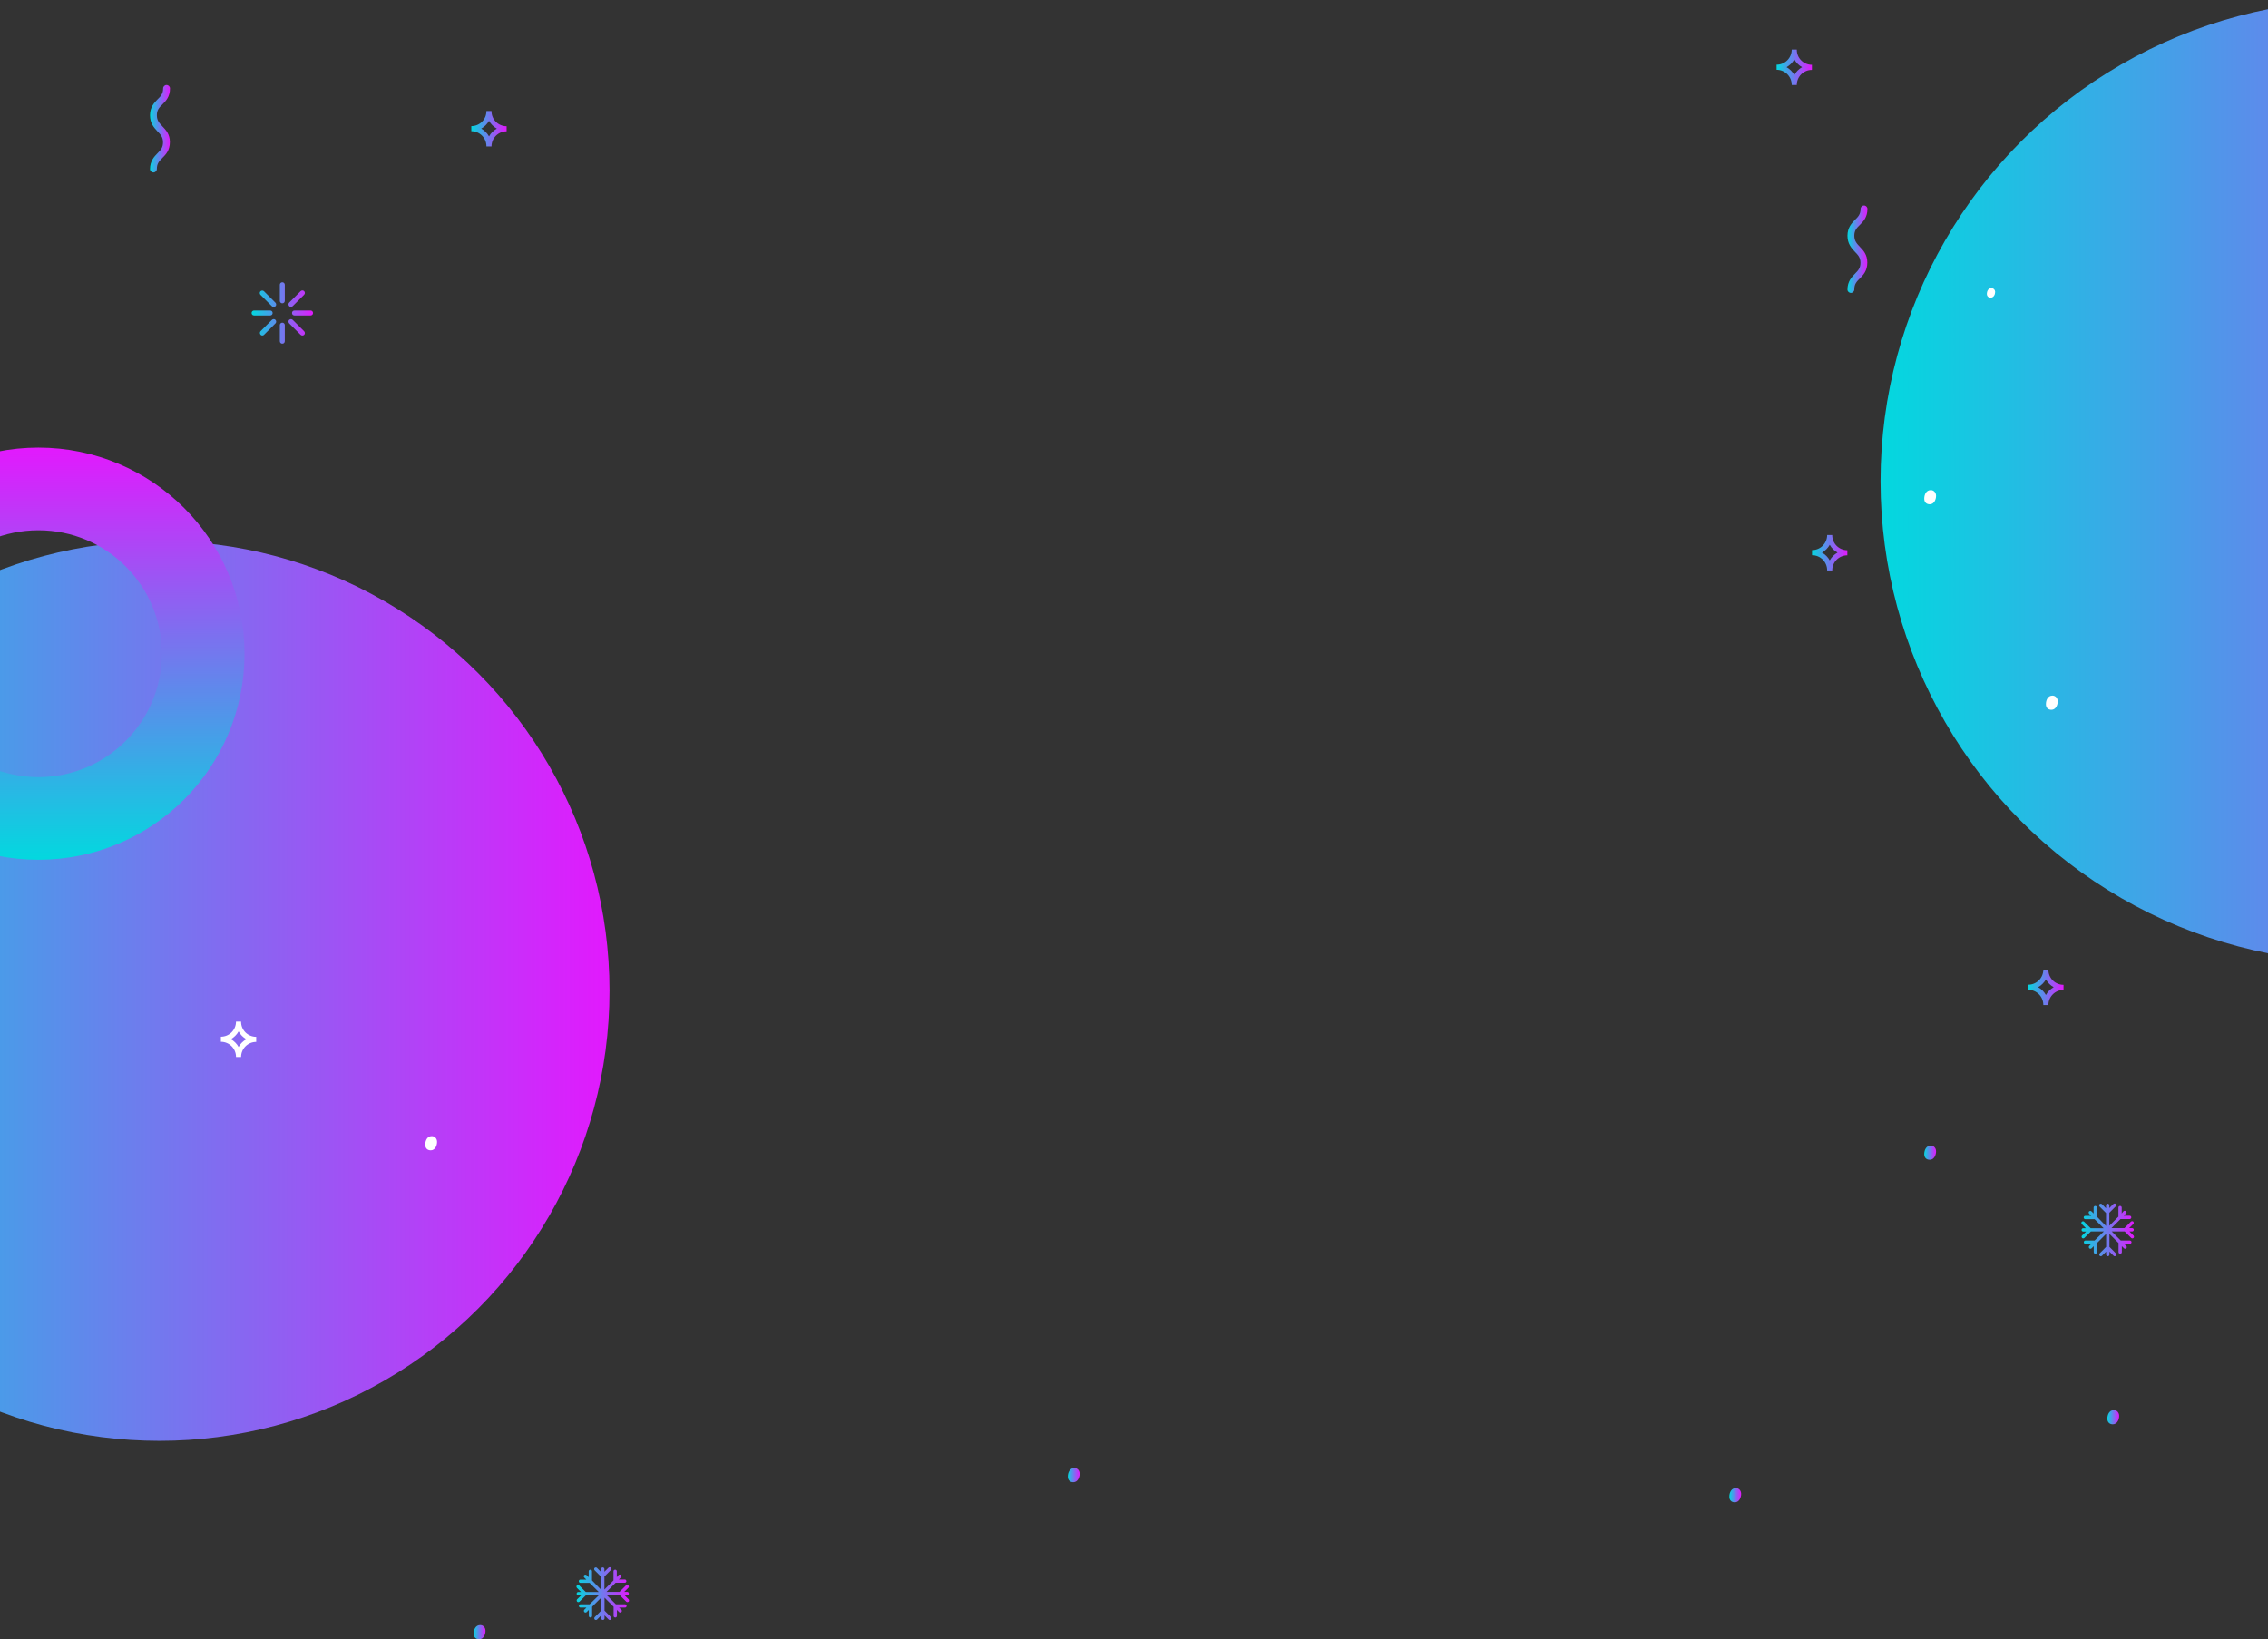 <?xml version="1.0" encoding="UTF-8"?> <svg xmlns="http://www.w3.org/2000/svg" width="1920" height="1388" viewBox="0 0 1920 1388" fill="none"><rect x="0" y="0" width="1920" height="1388" fill="#333333" stroke="none"/> <circle cx="1999.5" cy="407.5" r="407.5" fill="url(#paint0_linear)"></circle> <circle cx="135" cy="839" r="381" fill="url(#paint1_linear)"></circle> <circle cx="32.5" cy="553.5" r="139.5" stroke="url(#paint2_linear)" stroke-width="70"></circle> <path d="M1633.64 982C1637.34 982 1639 977.963 1639 974.879C1639 972.187 1637.18 970 1634.52 970C1630.66 970 1629 973.757 1629 977.29C1629 980.206 1630.82 982 1633.64 982Z" fill="url(#paint3_linear)"></path> <path d="M1468.64 1272C1472.34 1272 1474 1267.96 1474 1264.88C1474 1262.19 1472.18 1260 1469.52 1260C1465.66 1260 1464 1263.76 1464 1267.29C1464 1270.21 1465.82 1272 1468.64 1272Z" fill="url(#paint4_linear)"></path> <path d="M908.641 1255C912.343 1255 914 1250.96 914 1247.88C914 1245.19 912.177 1243 909.525 1243C905.657 1243 904 1246.76 904 1250.29C904 1253.21 905.823 1255 908.641 1255Z" fill="url(#paint5_linear)"></path> <path d="M1788.64 1206C1792.34 1206 1794 1201.96 1794 1198.88C1794 1196.19 1792.18 1194 1789.52 1194C1785.66 1194 1784 1197.76 1784 1201.29C1784 1204.21 1785.82 1206 1788.64 1206Z" fill="url(#paint6_linear)"></path> <path d="M405.641 1388C409.343 1388 411 1383.96 411 1380.88C411 1378.19 409.177 1376 406.525 1376C402.657 1376 401 1379.76 401 1383.29C401 1386.21 402.823 1388 405.641 1388Z" fill="url(#paint7_linear)"></path> <path d="M1685.25 252C1687.84 252 1689 249.308 1689 247.252C1689 245.458 1687.72 244 1685.87 244C1683.16 244 1682 246.505 1682 248.86C1682 250.804 1683.28 252 1685.25 252Z" fill="white"></path> <path d="M364.641 974C368.343 974 370 969.963 370 966.879C370 964.187 368.177 962 365.525 962C361.657 962 360 965.757 360 969.29C360 972.206 361.823 974 364.641 974Z" fill="white"></path> <path d="M1806.38 1041.27C1806.38 1040.48 1805.77 1039.88 1804.97 1039.88H1802.47L1805.97 1036.38C1806.47 1035.88 1806.47 1034.98 1805.97 1034.38C1805.47 1033.88 1804.57 1033.88 1803.97 1034.38L1798.47 1039.88H1787.47L1795.17 1032.18H1802.88C1803.67 1032.18 1804.27 1031.58 1804.27 1030.78C1804.27 1029.98 1803.67 1029.38 1802.88 1029.38H1797.88L1799.67 1027.57C1800.17 1027.07 1800.17 1026.18 1799.67 1025.58C1799.17 1024.98 1798.27 1025.08 1797.67 1025.58L1796.17 1027.48V1022.47C1796.17 1021.67 1795.57 1021.08 1794.77 1021.08C1793.97 1021.08 1793.38 1021.67 1793.38 1022.47V1030.18L1785.67 1037.88V1026.88L1791.17 1021.38C1791.67 1020.88 1791.67 1019.98 1791.17 1019.38C1790.67 1018.88 1789.77 1018.88 1789.17 1019.38L1785.67 1022.88V1020.57C1785.67 1019.77 1785.07 1019.17 1784.27 1019.17C1783.48 1019.17 1782.88 1019.77 1782.88 1020.57V1023.08L1779.38 1019.57C1778.88 1019.07 1777.98 1019.07 1777.38 1019.57C1776.88 1020.08 1776.88 1020.98 1777.38 1021.58L1782.88 1027.07V1038.07L1775.18 1030.18V1022.47C1775.18 1021.67 1774.58 1021.08 1773.78 1021.08C1772.98 1021.08 1772.38 1021.67 1772.38 1022.47V1027.48L1770.57 1025.68C1770.07 1025.18 1769.18 1025.18 1768.58 1025.68C1767.98 1026.18 1768.08 1027.07 1768.58 1027.68L1770.38 1029.48H1765.38C1764.58 1029.48 1763.97 1030.07 1763.97 1030.88C1763.97 1031.68 1764.58 1032.28 1765.38 1032.28H1773.18L1780.88 1039.97H1769.88L1764.38 1034.48C1763.88 1033.98 1762.98 1033.98 1762.38 1034.48C1761.88 1034.98 1761.88 1035.87 1762.38 1036.47L1765.88 1039.97H1763.57C1762.77 1039.97 1762.17 1040.58 1762.17 1041.38C1762.17 1042.17 1762.77 1042.77 1763.57 1042.77H1766.08L1762.57 1046.17C1762.07 1046.67 1762.07 1047.57 1762.57 1048.17C1762.88 1048.47 1763.17 1048.57 1763.57 1048.57C1763.97 1048.57 1764.28 1048.47 1764.58 1048.17L1770.07 1042.67H1781.07L1773.18 1050.38H1765.47C1764.67 1050.38 1764.08 1050.97 1764.08 1051.77C1764.08 1052.57 1764.67 1053.17 1765.47 1053.17H1770.48L1768.68 1054.97C1768.18 1055.47 1768.18 1056.38 1768.68 1056.97C1768.98 1057.27 1769.28 1057.38 1769.68 1057.38C1770.07 1057.38 1770.38 1057.27 1770.68 1056.97L1772.48 1055.17V1060.17C1772.48 1060.97 1773.07 1061.58 1773.88 1061.58C1774.68 1061.58 1775.28 1060.97 1775.28 1060.17V1052.47L1782.97 1044.77V1055.77L1777.48 1061.27C1776.98 1061.77 1776.98 1062.67 1777.48 1063.27C1777.78 1063.57 1778.07 1063.67 1778.47 1063.67C1778.87 1063.67 1779.17 1063.57 1779.47 1063.27L1782.97 1059.77V1062.27C1782.97 1063.07 1783.58 1063.67 1784.38 1063.67C1785.17 1063.67 1785.77 1063.07 1785.77 1062.27V1059.77L1789.27 1063.27C1789.57 1063.57 1789.88 1063.67 1790.27 1063.67C1790.67 1063.67 1790.98 1063.57 1791.27 1063.27C1791.77 1062.77 1791.77 1061.87 1791.27 1061.27L1785.77 1055.77V1044.77L1793.47 1052.47V1060.17C1793.47 1060.97 1794.08 1061.58 1794.88 1061.58C1795.67 1061.58 1796.27 1060.97 1796.27 1060.17V1055.17L1798.08 1056.97C1798.38 1057.27 1798.67 1057.38 1799.08 1057.38C1799.48 1057.38 1799.78 1057.27 1800.08 1056.97C1800.58 1056.47 1800.58 1055.57 1800.08 1054.97L1798.08 1053.17H1803.08C1803.88 1053.17 1804.47 1052.57 1804.47 1051.77C1804.47 1050.97 1803.88 1050.38 1803.08 1050.38H1795.38L1787.67 1042.67H1798.67L1804.17 1048.17C1804.47 1048.47 1804.77 1048.57 1805.17 1048.57C1805.58 1048.57 1805.88 1048.47 1806.17 1048.17C1806.67 1047.67 1806.67 1046.77 1806.17 1046.17L1802.67 1042.67H1805.17C1805.77 1042.67 1806.38 1042.07 1806.38 1041.27Z" fill="url(#paint8_linear)"></path> <path d="M532.375 1349.27C532.375 1348.48 531.775 1347.88 530.975 1347.88H528.475L531.975 1344.38C532.475 1343.88 532.475 1342.98 531.975 1342.38C531.475 1341.88 530.575 1341.88 529.975 1342.38L524.475 1347.88H513.475L521.175 1340.18H528.875C529.675 1340.18 530.275 1339.58 530.275 1338.78C530.275 1337.98 529.675 1337.38 528.875 1337.38H523.875L525.675 1335.57C526.175 1335.07 526.175 1334.18 525.675 1333.58C525.175 1332.98 524.275 1333.08 523.675 1333.58L522.175 1335.48V1330.47C522.175 1329.67 521.575 1329.08 520.775 1329.08C519.975 1329.08 519.375 1329.67 519.375 1330.47V1338.18L511.675 1345.88V1334.88L517.175 1329.38C517.675 1328.88 517.675 1327.98 517.175 1327.38C516.675 1326.88 515.775 1326.88 515.175 1327.38L511.675 1330.88V1328.57C511.675 1327.77 511.075 1327.17 510.275 1327.17C509.475 1327.17 508.875 1327.77 508.875 1328.57V1331.08L505.375 1327.57C504.875 1327.07 503.975 1327.07 503.375 1327.57C502.875 1328.08 502.875 1328.98 503.375 1329.58L508.875 1335.07V1346.07L501.175 1338.18V1330.47C501.175 1329.67 500.575 1329.08 499.775 1329.08C498.975 1329.08 498.375 1329.67 498.375 1330.47V1335.48L496.575 1333.68C496.075 1333.18 495.175 1333.18 494.575 1333.68C493.975 1334.18 494.075 1335.07 494.575 1335.68L496.375 1337.48H491.375C490.575 1337.48 489.975 1338.07 489.975 1338.88C489.975 1339.68 490.575 1340.28 491.375 1340.28H499.175L506.875 1347.97H495.875L490.375 1342.48C489.875 1341.98 488.975 1341.98 488.375 1342.48C487.875 1342.98 487.875 1343.87 488.375 1344.47L491.875 1347.97H489.575C488.775 1347.97 488.175 1348.58 488.175 1349.38C488.175 1350.17 488.775 1350.77 489.575 1350.77H492.075L488.575 1354.17C488.075 1354.67 488.075 1355.57 488.575 1356.17C488.875 1356.47 489.175 1356.57 489.575 1356.57C489.975 1356.57 490.275 1356.47 490.575 1356.17L496.075 1350.67H507.075L499.175 1358.38H491.475C490.675 1358.38 490.075 1358.97 490.075 1359.77C490.075 1360.57 490.675 1361.17 491.475 1361.17H496.475L494.675 1362.97C494.175 1363.47 494.175 1364.38 494.675 1364.97C494.975 1365.27 495.275 1365.38 495.675 1365.38C496.075 1365.38 496.375 1365.27 496.675 1364.97L498.475 1363.17V1368.17C498.475 1368.97 499.075 1369.58 499.875 1369.58C500.675 1369.58 501.275 1368.97 501.275 1368.17V1360.47L508.975 1352.77V1363.77L503.475 1369.27C502.975 1369.77 502.975 1370.67 503.475 1371.27C503.775 1371.57 504.075 1371.67 504.475 1371.67C504.875 1371.67 505.175 1371.57 505.475 1371.27L508.975 1367.77V1370.27C508.975 1371.07 509.575 1371.67 510.375 1371.67C511.175 1371.67 511.775 1371.07 511.775 1370.27V1367.77L515.275 1371.27C515.575 1371.57 515.875 1371.67 516.275 1371.67C516.675 1371.67 516.975 1371.57 517.275 1371.27C517.775 1370.77 517.775 1369.87 517.275 1369.27L511.775 1363.77V1352.77L519.475 1360.47V1368.17C519.475 1368.97 520.075 1369.58 520.875 1369.58C521.675 1369.58 522.275 1368.97 522.275 1368.17V1363.17L524.075 1364.97C524.375 1365.27 524.675 1365.38 525.075 1365.38C525.475 1365.38 525.775 1365.27 526.075 1364.97C526.575 1364.47 526.575 1363.57 526.075 1362.97L524.075 1361.17H529.075C529.875 1361.17 530.475 1360.57 530.475 1359.77C530.475 1358.97 529.875 1358.38 529.075 1358.38H521.375L513.675 1350.67H524.675L530.175 1356.17C530.475 1356.47 530.775 1356.57 531.175 1356.57C531.575 1356.57 531.875 1356.47 532.175 1356.17C532.675 1355.67 532.675 1354.77 532.175 1354.17L528.675 1350.67H531.175C531.775 1350.67 532.375 1350.07 532.375 1349.27Z" fill="url(#paint9_linear)"></path> <path fill-rule="evenodd" clip-rule="evenodd" d="M238.998 239C237.798 239 236.898 239.9 236.898 241.1V254.7C236.898 255.9 237.798 256.8 238.998 256.8C240.198 256.8 241.098 255.9 241.098 254.7V241.1C241.098 239.9 240.198 239 238.998 239ZM247.799 259.2C247.399 259.6 246.899 259.8 246.299 259.8C245.599 259.8 245.199 259.7 244.799 259.2C243.999 258.3 243.999 257 244.799 256.2L254.499 246.5C255.399 245.7 256.699 245.7 257.499 246.5C258.299 247.4 258.299 248.7 257.499 249.5L247.799 259.2ZM220.498 246.6C221.398 245.8 222.698 245.8 223.498 246.6L233.198 256.3C233.998 257.2 233.998 258.5 233.198 259.3C232.798 259.7 232.298 259.9 231.698 259.9C231.098 259.9 230.598 259.7 230.198 259.3L220.498 249.6C219.698 248.7 219.698 247.4 220.498 246.6ZM220.6 280.401L230.3 270.701C231.1 270.001 232.5 270.001 233.2 270.801C234 271.701 234 273.001 233.2 273.801L223.5 283.501C223.1 283.901 222.6 284.101 222 284.101C221.4 284.101 221 283.901 220.6 283.401C219.8 282.501 219.8 281.201 220.6 280.401ZM230.8 265C230.8 263.8 229.9 262.9 228.7 262.9H215.1C213.9 262.9 213 263.8 213 265C213 266.2 213.9 267.1 215.1 267.1H228.7C229.9 267.1 230.8 266.2 230.8 265ZM247.799 270.799C246.999 269.999 245.699 269.999 244.799 270.799C243.999 271.599 243.999 272.899 244.799 273.799L254.499 283.499C254.899 283.899 255.399 284.099 255.999 284.099C256.599 284.099 257.099 283.899 257.499 283.499C258.299 282.699 258.299 281.399 257.499 280.499L247.799 270.799ZM249.299 262.9H262.899C264.099 262.9 264.999 263.8 264.999 265C264.999 266.2 264.099 267.1 262.899 267.1H249.299C248.099 267.1 247.199 266.2 247.199 265C247.199 263.8 248.099 262.9 249.299 262.9ZM236.898 275.299C236.898 274.099 237.798 273.199 238.998 273.199C240.198 273.199 241.098 274.099 241.098 275.299V288.899C241.098 290.099 240.198 290.999 238.998 290.999C237.798 290.999 236.898 290.099 236.898 288.899V275.299Z" fill="url(#paint10_linear)"></path> <path d="M1546.8 482.9C1546.8 475.8 1541.1 470.1 1534 470.1V465.8C1541.1 465.8 1546.8 460.1 1546.8 453H1551.1V453.2C1551.1 460.2 1556.8 465.9 1563.9 465.9V470.2C1556.8 470.2 1551.1 475.9 1551.1 483H1546.8V482.9ZM1542.4 467.9C1545.2 469.4 1547.5 471.8 1549 474.5C1550.5 471.7 1552.9 469.4 1555.6 467.9C1552.8 466.4 1550.5 464 1549 461.3C1547.5 464 1545.1 466.4 1542.4 467.9Z" fill="url(#paint11_linear)"></path> <path d="M199.8 894.9C199.8 887.8 194.1 882.1 187 882.1V877.8C194.1 877.8 199.8 872.1 199.8 865H204.1V865.2C204.1 872.2 209.8 877.9 216.9 877.9V882.2C209.8 882.2 204.1 887.9 204.1 895H199.8V894.9ZM195.4 879.9C198.2 881.4 200.5 883.8 202 886.5C203.5 883.7 205.9 881.4 208.6 879.9C205.8 878.4 203.5 876 202 873.3C200.5 876 198.1 878.4 195.4 879.9Z" fill="white"></path> <path d="M411.8 123.9C411.8 116.8 406.1 111.1 399 111.1V106.8C406.1 106.8 411.8 101.1 411.8 94H416.1V94.2C416.1 101.2 421.8 106.9 428.9 106.9V111.2C421.8 111.2 416.1 116.9 416.1 124H411.8V123.9ZM407.4 108.9C410.2 110.4 412.5 112.8 414 115.5C415.5 112.7 417.9 110.4 420.6 108.9C417.8 107.4 415.5 105 414 102.3C412.5 105 410.1 107.4 407.4 108.9Z" fill="url(#paint12_linear)"></path> <path d="M1516.8 71.9C1516.8 64.8 1511.1 59.1 1504 59.1V54.8C1511.1 54.8 1516.8 49.1 1516.8 42H1521.1V42.2C1521.1 49.2 1526.8 54.9 1533.9 54.9V59.2C1526.8 59.2 1521.1 64.9 1521.1 72H1516.8V71.9ZM1512.4 56.9C1515.2 58.4 1517.5 60.8 1519 63.5C1520.5 60.7 1522.9 58.4 1525.6 56.9C1522.8 55.4 1520.5 53 1519 50.3C1517.5 53 1515.1 55.4 1512.4 56.9Z" fill="url(#paint13_linear)"></path> <path d="M1729.8 850.9C1729.8 843.8 1724.1 838.1 1717 838.1V833.8C1724.1 833.8 1729.8 828.1 1729.8 821H1734.1V821.2C1734.1 828.2 1739.8 833.9 1746.9 833.9V838.2C1739.8 838.2 1734.1 843.9 1734.1 851H1729.8V850.9ZM1725.4 835.9C1728.2 837.4 1730.5 839.8 1732 842.5C1733.5 839.7 1735.9 837.4 1738.6 835.9C1735.8 834.4 1733.5 832 1732 829.3C1730.5 832 1728.1 834.4 1725.4 835.9Z" fill="url(#paint14_linear)"></path> <path d="M132.8 97.6C132.8 93.2 134.6 91.2 137.6 88.3C140.3 85.6 143.9 82 143.9 74.9C143.9 73.3 142.6 72 141 72C139.4 72 138.1 73.3 138.1 74.9C138.1 79.5 135.9 81.7 133.3 84.2C130.7 86.9 127 90.6 127 97.6C127 104.4 130.3 107.9 133.1 111L133.3 111.2C135.9 113.9 138 116 138 120.5C138 124.9 136.2 126.9 133.3 129.8C130.7 132.5 127 136.2 127 143.2C127 144.7 128.3 146 129.9 146C131.5 146 132.8 144.7 132.8 143C132.8 138.6 134.6 136.6 137.5 133.7C140.2 131 143.8 127.4 143.8 120.3C143.8 113.5 140.3 109.9 137.5 107C134.9 104.2 132.8 102.1 132.8 97.6Z" fill="url(#paint15_linear)"></path> <path d="M1569.8 199.6C1569.8 195.2 1571.6 193.2 1574.6 190.3C1577.3 187.6 1580.9 184 1580.9 176.9C1580.9 175.3 1579.6 174 1578 174C1576.4 174 1575.1 175.3 1575.1 176.9C1575.1 181.5 1572.9 183.7 1570.3 186.2C1567.7 188.9 1564 192.6 1564 199.6C1564 206.4 1567.3 209.9 1570.1 213L1570.3 213.2C1572.9 215.9 1575 218 1575 222.5C1575 226.9 1573.2 228.9 1570.3 231.8C1567.7 234.5 1564 238.2 1564 245.2C1564 246.7 1565.3 248 1566.9 248C1568.5 248 1569.8 246.7 1569.8 245C1569.8 240.6 1571.6 238.6 1574.5 235.7C1577.2 233 1580.8 229.4 1580.8 222.3C1580.8 215.5 1577.3 211.9 1574.5 209C1571.9 206.2 1569.8 204.1 1569.8 199.6Z" fill="url(#paint16_linear)"></path> <path d="M1633.64 427C1637.34 427 1639 422.963 1639 419.879C1639 417.187 1637.18 415 1634.52 415C1630.66 415 1629 418.757 1629 422.29C1629 425.206 1630.82 427 1633.64 427Z" fill="white"></path> <path d="M1736.64 601C1740.34 601 1742 596.963 1742 593.879C1742 591.187 1740.18 589 1737.52 589C1733.66 589 1732 592.757 1732 596.29C1732 599.206 1733.82 601 1736.64 601Z" fill="white"></path> <defs> <linearGradient id="paint0_linear" x1="1592" y1="407.487" x2="2406.99" y2="407.487" gradientUnits="userSpaceOnUse"> <stop stop-color="#03D8DF"></stop> <stop offset="1" stop-color="#E219FD"></stop> </linearGradient> <linearGradient id="paint1_linear" x1="-246" y1="838.987" x2="515.991" y2="838.987" gradientUnits="userSpaceOnUse"> <stop stop-color="#03D8DF"></stop> <stop offset="1" stop-color="#E219FD"></stop> </linearGradient> <linearGradient id="paint2_linear" x1="32.5" y1="379" x2="32.5" y2="728" gradientUnits="userSpaceOnUse"> <stop stop-color="#E219FD"></stop> <stop offset="1" stop-color="#03D8DF"></stop> </linearGradient> <linearGradient id="paint3_linear" x1="1629" y1="976" x2="1639" y2="976" gradientUnits="userSpaceOnUse"> <stop stop-color="#03D8DF"></stop> <stop offset="1" stop-color="#E219FD"></stop> </linearGradient> <linearGradient id="paint4_linear" x1="1464" y1="1266" x2="1474" y2="1266" gradientUnits="userSpaceOnUse"> <stop stop-color="#03D8DF"></stop> <stop offset="1" stop-color="#E219FD"></stop> </linearGradient> <linearGradient id="paint5_linear" x1="904" y1="1249" x2="914" y2="1249" gradientUnits="userSpaceOnUse"> <stop stop-color="#03D8DF"></stop> <stop offset="1" stop-color="#E219FD"></stop> </linearGradient> <linearGradient id="paint6_linear" x1="1784" y1="1200" x2="1794" y2="1200" gradientUnits="userSpaceOnUse"> <stop stop-color="#03D8DF"></stop> <stop offset="1" stop-color="#E219FD"></stop> </linearGradient> <linearGradient id="paint7_linear" x1="401" y1="1382" x2="411" y2="1382" gradientUnits="userSpaceOnUse"> <stop stop-color="#03D8DF"></stop> <stop offset="1" stop-color="#E219FD"></stop> </linearGradient> <linearGradient id="paint8_linear" x1="1762" y1="1041.34" x2="1806.55" y2="1041.34" gradientUnits="userSpaceOnUse"> <stop stop-color="#03D8DF"></stop> <stop offset="1" stop-color="#E219FD"></stop> </linearGradient> <linearGradient id="paint9_linear" x1="488" y1="1349.34" x2="532.549" y2="1349.34" gradientUnits="userSpaceOnUse"> <stop stop-color="#03D8DF"></stop> <stop offset="1" stop-color="#E219FD"></stop> </linearGradient> <linearGradient id="paint10_linear" x1="213" y1="280" x2="265" y2="281" gradientUnits="userSpaceOnUse"> <stop stop-color="#03D8DF"></stop> <stop offset="1" stop-color="#E219FD"></stop> </linearGradient> <linearGradient id="paint11_linear" x1="1534" y1="468" x2="1563.9" y2="468" gradientUnits="userSpaceOnUse"> <stop stop-color="#03D8DF"></stop> <stop offset="1" stop-color="#E219FD"></stop> </linearGradient> <linearGradient id="paint12_linear" x1="399" y1="109" x2="428.9" y2="109" gradientUnits="userSpaceOnUse"> <stop stop-color="#03D8DF"></stop> <stop offset="1" stop-color="#E219FD"></stop> </linearGradient> <linearGradient id="paint13_linear" x1="1504" y1="56.999" x2="1533.9" y2="56.999" gradientUnits="userSpaceOnUse"> <stop stop-color="#03D8DF"></stop> <stop offset="1" stop-color="#E219FD"></stop> </linearGradient> <linearGradient id="paint14_linear" x1="1717" y1="836" x2="1746.9" y2="836" gradientUnits="userSpaceOnUse"> <stop stop-color="#03D8DF"></stop> <stop offset="1" stop-color="#E219FD"></stop> </linearGradient> <linearGradient id="paint15_linear" x1="127" y1="108.999" x2="143.9" y2="108.999" gradientUnits="userSpaceOnUse"> <stop stop-color="#03D8DF"></stop> <stop offset="1" stop-color="#E219FD"></stop> </linearGradient> <linearGradient id="paint16_linear" x1="1564" y1="210.999" x2="1580.9" y2="210.999" gradientUnits="userSpaceOnUse"> <stop stop-color="#03D8DF"></stop> <stop offset="1" stop-color="#E219FD"></stop> </linearGradient> </defs> </svg> 